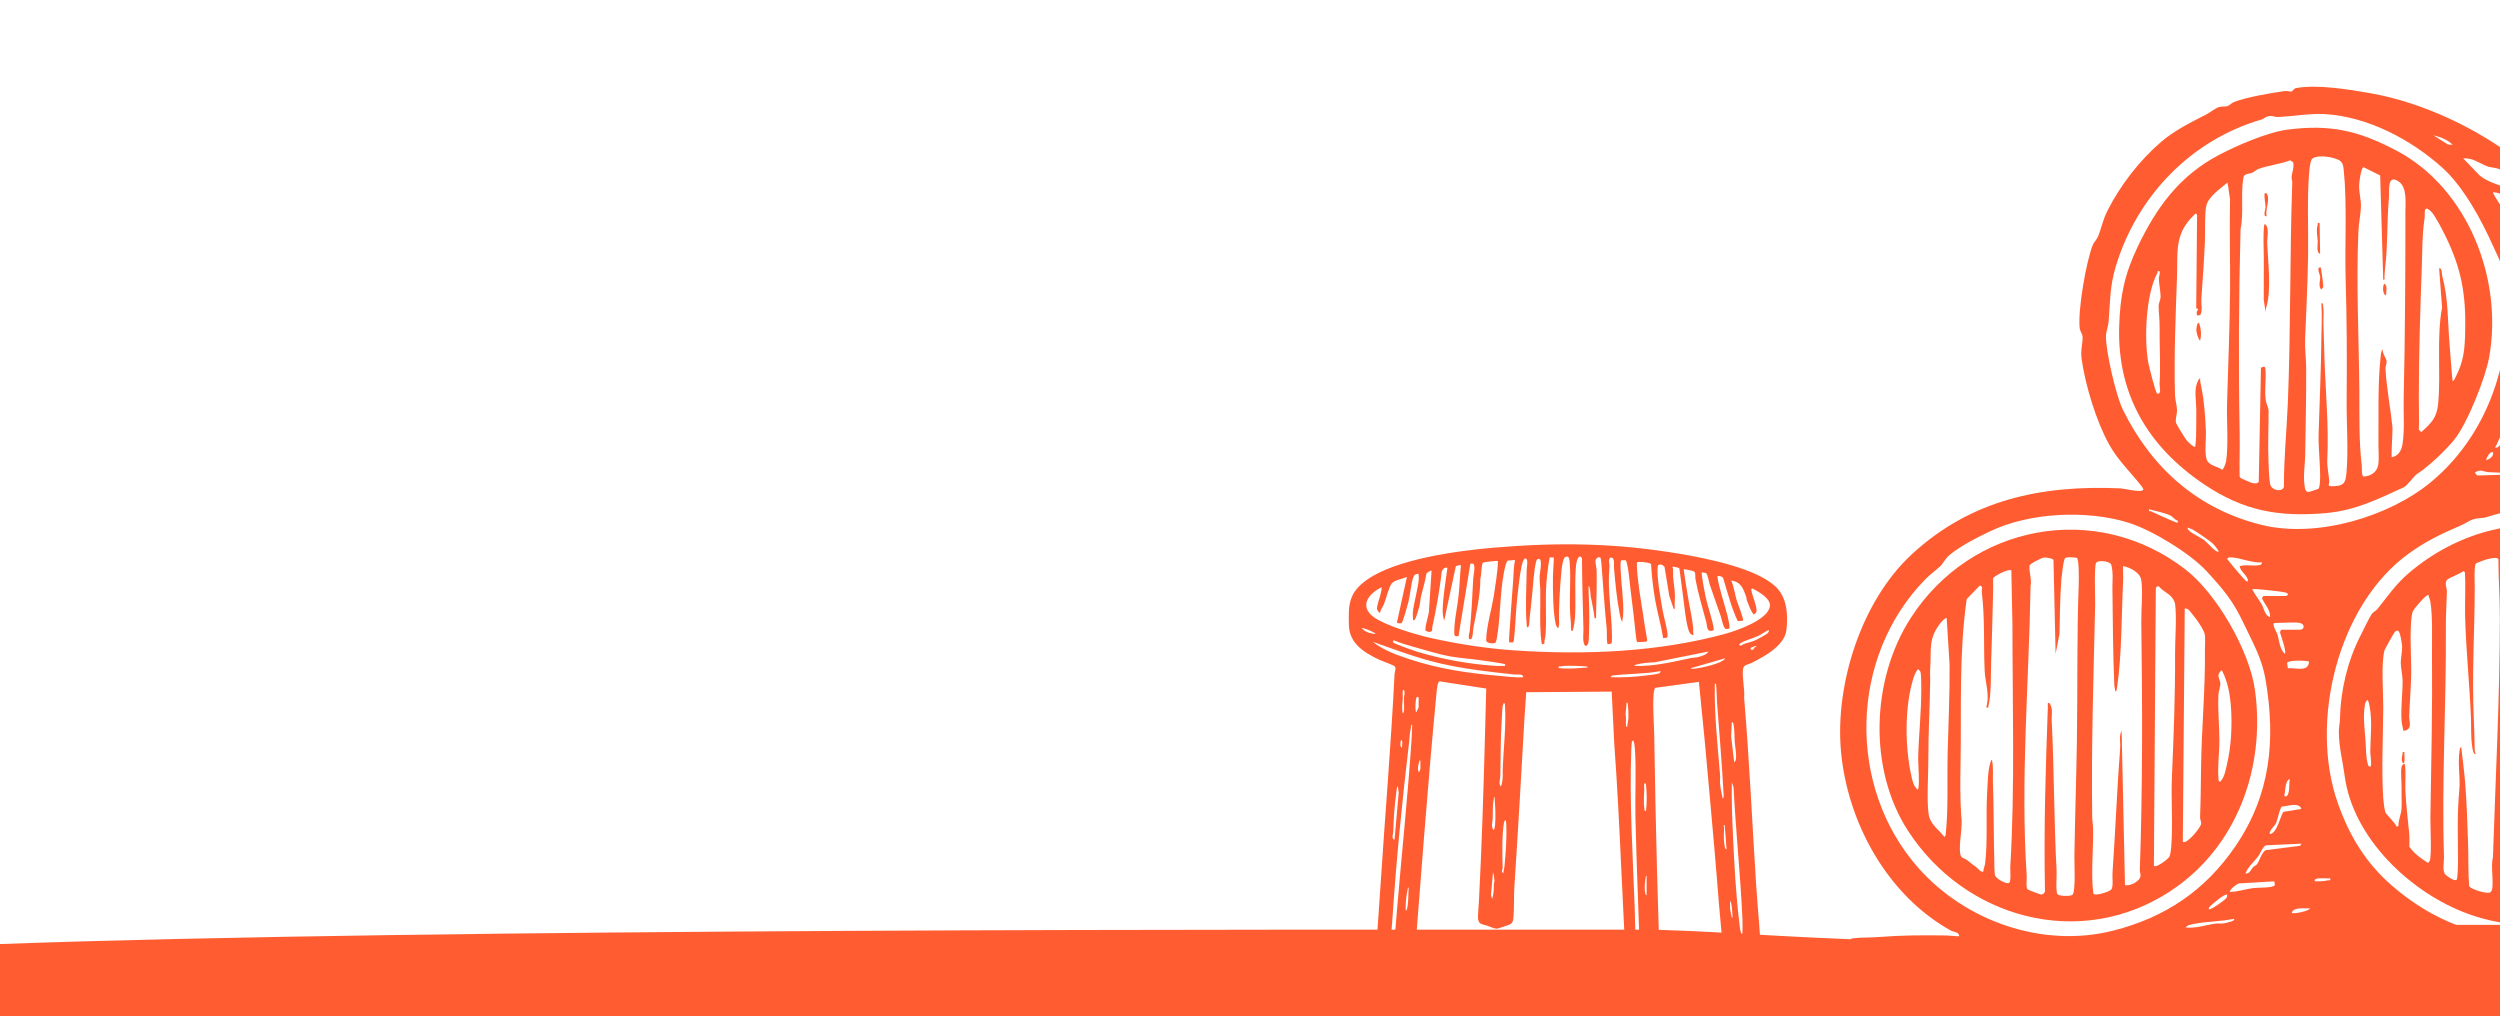 <svg width="519" height="211" viewBox="0 0 519 211" fill="none" xmlns="http://www.w3.org/2000/svg">
<g clip-path="url(#clip0_71_751)">
<path d="M523.242 33.623C526.262 36.01 529.329 38.329 532.282 40.9C547.991 54.577 551.271 78.757 540.059 96.494C539.224 97.814 537.242 99.455 536.679 100.517C536.571 100.719 536.555 100.895 536.579 101.118C538.504 101.326 540.405 101.746 542.305 102.094C555.93 104.585 569.017 109.571 579.197 119.224C584.228 123.996 589.232 132.161 591.297 138.933C596.715 156.7 589.824 177.611 575.287 188.945C573.367 190.442 571.124 191.48 569.191 192.951C570.309 192.657 571.52 192.933 572.682 192.963C577.75 193.093 582.98 192.967 588.102 193.365C589.736 193.493 591.397 193.995 593.07 193.987L593.396 194.649C593.268 195.043 590.435 195.45 589.877 195.532C588.114 195.79 586.301 195.87 584.525 195.982L582.2 196.554C582.886 196.75 583.56 196.9 584.27 197.002C587.009 197.396 590.431 197.434 593.05 198.01C593.386 198.085 593.886 198.169 594 198.555C591.623 198.977 589.122 199.001 586.691 198.967C579.977 198.873 573.239 198.373 566.492 198.375C565.896 198.375 565.164 198.111 564.523 198.185L564.009 199.063C564.585 199.697 565.506 199.397 566.162 199.489C570.848 200.149 575.589 200.161 580.333 200.679C582.068 200.87 584.855 200.964 586.495 201.564C586.799 201.676 587.106 201.814 587.2 202.158C586.985 202.43 583.898 202.724 583.298 202.758C578.252 203.042 573.046 202.99 568.093 203.2C561.384 203.484 554.574 202.866 547.885 202.748C542.241 202.648 536.721 202.912 531.113 203.086C529.509 203.136 527.838 202.818 526.178 203.364C526.019 204.023 527.062 203.705 527.594 203.847C529.399 204.333 528.42 204.011 529.881 203.947C531.059 203.895 533.038 204.309 534.3 204.343C543.662 204.595 553.087 204.849 562.493 205.371C562.793 205.387 563.667 205.457 563.905 205.535C564.119 205.605 564.501 205.663 564.189 205.959C564.105 206.039 562.219 206.073 561.914 206.071C540.935 206.001 520.111 204.765 499.074 204.351C462.877 203.641 426.632 205.017 390.437 204.567L383.924 203.957C384.939 202.842 386.837 203.39 388.056 203.284C391.993 202.942 395.446 202.56 399.44 202.548C404.034 202.536 408.851 202.994 413.443 202.564C414.437 202.472 415.976 202.202 416.736 201.56C414.159 200.649 411.676 200.842 409.025 200.765C398.514 200.465 387.612 201.544 377.026 200.353C376.566 200.301 373.745 199.981 374.019 199.357C374.345 198.613 375.537 199.249 376.228 199.173C379.035 198.865 382.122 198.443 385.023 198.341C390.413 198.155 396.729 198.817 402.021 197.944C402.417 197.878 402.731 197.598 403.131 197.552C403.433 197.236 403.103 197.2 402.829 197.16C400.71 196.846 398.716 196.918 396.631 196.752C395.809 196.686 394.848 196.422 394.026 196.356C390.707 196.088 387.352 196.36 384.124 195.352C383.978 194.879 384.484 194.815 384.841 194.775C386.439 194.589 388.194 194.667 389.794 194.541C394.838 194.147 398.972 194.131 404.026 194.201C404.374 194.205 406.626 194.439 406.731 194.351C406.7 193.451 405.592 193.515 404.996 193.185C391.887 185.934 383.546 170.853 382.19 156.007C380.923 142.138 386.371 124.82 396.831 115.127C409.125 103.733 423.839 100.641 440.269 101.386C440.951 101.416 444.802 102.406 444.946 101.612C444.982 101.416 444.498 100.823 444.34 100.621C442.111 97.814 439.65 95.5 437.866 92.29C435.165 87.433 432.94 80.048 432.152 74.596C431.872 72.655 432.424 71.217 432.332 69.814C432.3 69.318 431.812 68.832 431.73 68.014C431.357 64.308 433.078 54.371 434.442 50.9C434.695 50.259 435.311 49.715 435.581 49.037C436.307 47.214 436.519 45.728 437.504 43.757C440.117 38.517 444.268 33.177 448.736 29.38C451.473 27.055 454.716 25.444 457.959 23.798C458.711 23.416 459.902 22.467 460.604 22.241C461.306 22.015 461.824 22.189 462.405 22.041C462.787 21.943 463.275 21.381 463.753 21.189C466.25 20.194 471.494 19.296 474.277 18.904C474.821 18.828 475.367 19.048 475.665 19.006C475.963 18.964 476.122 18.39 476.658 18.29C480.991 17.473 487.602 18.566 492.013 19.334C502.953 21.239 514.519 26.731 523.24 33.623H523.242ZM507.039 34.822C500.552 28.99 491.551 24.208 482.644 23.688C479.469 23.502 476.023 24.162 472.846 24.296C472.326 24.318 471.846 24.052 471.264 24.08C470.413 24.12 470.053 24.648 469.403 24.838C454.816 29.104 443.622 40.754 439.24 55.297C437.968 59.523 438.086 62.592 437.744 66.801C437.664 67.794 437.193 68.864 437.197 69.95C437.209 73.132 439.286 82.157 440.709 85.048C446.679 97.192 456.378 105.823 469.753 109.022C480.991 111.709 495.917 107.332 504.7 100.049C517.406 89.513 522.71 71.877 519.517 55.857C519.239 54.465 518.147 52.39 517.592 51.14C515.186 45.716 511.418 38.761 507.039 34.824V34.822ZM509.169 30.09C508.255 29.026 506.51 28.385 505.17 28.093L508.177 29.984L509.169 30.09ZM519.715 35.752C518.683 34.708 517.823 34.932 516.72 34.646C515.618 34.359 514.103 33.315 512.935 33.029C512.405 32.899 511.916 32.841 511.37 32.895L514.759 36.4C516.424 37.829 518.645 38.289 520.622 39.147C521.412 39.489 522.264 40.39 523.174 40.196C522.448 38.489 521.276 37.591 519.981 36.38C519.795 36.206 519.831 35.87 519.717 35.754L519.715 35.752ZM524.713 43.159C524.461 42.973 523.781 42.855 523.369 42.6C521.602 41.508 519.669 40.046 517.572 39.898C517.334 40.11 520.401 44.653 520.776 44.805C521.122 44.945 521.548 44.595 522.026 44.729C522.286 44.801 522.518 45.201 522.828 45.342C523.421 45.606 526.874 46.958 527.172 46.698C526.95 46.168 526.588 45.353 526.26 44.911C526.116 44.717 524.805 43.229 524.711 43.161L524.713 43.159ZM534.439 51.44C534.543 51.556 535.785 52.318 535.875 52.3C536.615 52.154 535.459 50.401 535.265 50.113C535.013 49.739 532.362 46.502 531.98 46.898C532.1 47.482 532.456 48.108 532.744 48.633C533.032 49.157 534.132 51.097 534.439 51.44ZM531.175 61.701C531.303 61.567 530.971 59.483 530.791 59.187C530.703 59.04 528.516 57.284 528.162 57.014C526.502 55.743 525.409 55.763 525.003 53.158L525.297 52.714C526.12 52.562 529.439 54.789 529.871 54.701C530.015 54.671 530.173 54.395 530.175 54.211C530.177 54.027 529.175 50.855 529.065 50.709C528.77 50.313 527.562 50.023 527.036 49.737C525.947 49.145 523.879 47.518 522.96 47.21C522.546 47.072 522.196 47.066 521.77 47.098C521.894 49.527 523.409 51.242 523.913 53.66C525.967 63.512 525.543 73.013 522.474 82.517C521.938 84.177 521.382 85.856 520.876 87.525C520.79 87.805 520.86 88.119 521.07 88.111C521.39 88.099 522.76 86.034 522.976 85.62C523.202 85.184 523.839 83.287 523.963 83.201C524.555 82.793 528.596 85.058 528.971 83.809C529.243 82.901 526.616 82.187 525.981 82.005C525.347 81.823 524.353 82.163 524.201 81.25C525.099 79.488 525.345 77.513 525.765 75.608C526.528 74.824 527.528 76.044 528.232 76.351C528.937 76.657 529.779 76.629 530.467 77.117C530.805 76.635 531.111 75.67 530.565 75.216C529.979 74.73 526.518 73.87 526.398 73.682L526.772 67.908C528.012 67.864 532.136 71.159 531.688 68.198C531.533 67.177 527.442 66.251 526.686 64.891C526.013 63.68 526.45 61.137 526.17 59.707L531.169 61.705L531.175 61.701ZM540.181 61.301C539.282 58.902 538.614 55.921 535.983 54.901C535.849 55.085 536.329 58.85 536.563 59.175C536.629 59.267 538.208 59.947 538.58 60.211C539.024 60.525 539.3 61.461 540.183 61.301H540.181ZM537.278 61.107C536.983 61.317 536.975 61.433 536.991 61.775C537.041 62.748 537.25 63.892 537.28 64.903L541.481 67.501C541.871 67.251 541.697 67.179 541.685 66.907C541.645 65.871 541.475 64.398 540.833 63.552C540.191 62.706 538.086 61.995 537.278 61.109V61.107ZM538.65 71.035C537.952 70.332 538.624 68.944 537.68 68.308L537.408 68.632C537.528 74.776 536.259 80.676 534.186 86.418C533.904 87.201 531.922 90.968 532.378 91.51C532.846 91.554 533.1 91.086 533.342 90.776C533.94 90.008 535.041 87.257 535.499 86.922C536.051 86.518 537.794 87.389 538.578 87.309C539.078 85.798 536.001 86.316 535.855 85.418L537.48 80.094L540.779 80.906C540.875 79.322 538.264 79.998 537.878 78.805C537.874 77.961 537.842 73.168 538.198 72.923L541.379 73.704C541.643 71.945 539.494 71.883 538.648 71.033L538.65 71.035ZM525.175 91.512C525.257 91.08 524.977 91.05 524.687 90.902C524.289 90.698 521.374 89.865 520.826 89.757C519.045 89.407 518.759 91.748 517.973 92.913C519.005 93.169 519.649 91.156 520.071 90.992C521.802 90.896 523.471 92.044 525.175 91.512ZM535.179 93.517C534.168 93.173 532.786 93.159 532.28 92.114C531.389 92.32 529.981 95.572 529.177 96.314C529.913 96.506 529.949 95.82 530.247 95.586C530.571 95.329 531.037 95.113 531.309 94.845C531.64 94.523 531.712 93.905 532.226 93.661C533.052 93.269 534.02 93.869 534.883 93.915C535.281 93.937 535.193 93.879 535.179 93.517ZM517.572 93.915C516.886 93.555 516.02 95.353 516.174 95.514C516.888 95.309 517.688 94.741 517.572 93.915ZM520.974 98.515C521.002 97.618 519.637 98.159 518.865 98.124C518.093 98.091 517.27 98.062 516.542 98.008C515.608 97.94 514.867 97.31 513.771 98.121L514.253 98.707L520.972 98.517L520.974 98.515ZM452.147 108.124C451.451 107.948 451.211 107.35 450.55 107.018C449.37 106.427 447.447 106.101 446.149 105.719C446.035 106.299 446.319 106.037 446.587 106.169C447.257 106.498 451.747 108.544 452.047 108.522L452.149 108.124H452.147ZM555.102 117.213C545.911 107.904 531.553 104.533 518.905 106.592C518.049 106.732 516.09 107.48 515.462 107.514C512.659 107.67 512.895 108.216 510.568 109.219C506.679 110.895 503.695 112.322 500.178 114.835C485.291 125.466 479.399 149.873 485.319 166.681C487.724 173.512 491.097 179.096 496.561 183.849C504.998 191.19 515.062 195.077 526.288 194.943C539.036 194.791 546.727 191.192 555.988 182.849C560.326 178.942 564.591 171.965 566.494 166.545C572.654 149.009 567.965 130.242 555.1 117.211L555.102 117.213ZM458.091 118.582C454.664 114.861 446.729 110.025 441.855 108.508C433.222 105.823 421.342 106.383 413.189 110.277C410.428 111.595 407.251 113.18 404.834 115.127C403.779 115.975 403.485 116.863 402.875 117.469C402.019 118.322 400.834 119.106 399.732 120.228C383.938 136.314 383.342 163.312 398.223 180.148C408.081 191.298 424.123 196.894 438.694 193.201C449.452 190.474 457.789 184.88 464.037 175.73C471.388 164.967 472.462 153.663 470.325 141.058C469.577 136.644 467.66 133.399 465.842 129.536C463.579 124.724 461.584 122.379 458.087 118.582H458.091ZM551.785 106.92C551.729 106.876 550.678 106.884 550.35 106.852C550.188 106.836 549.554 106.632 549.588 107.018C549.612 107.298 552.241 108.624 552.785 108.316C552.885 107.678 551.953 107.744 551.703 107.318C551.631 107.196 551.803 106.932 551.787 106.918L551.785 106.92ZM561.706 113.004C559.099 111.087 556.468 109.581 553.385 108.522C553.719 110.151 555.676 110.907 556.917 111.992C557.589 112.58 559.099 114.45 559.642 114.769C560.38 115.201 563.423 116.159 564.389 116.425C564.89 116.563 565.266 116.703 565.79 116.521C565.968 116.297 562.08 113.28 561.706 113.006V113.004ZM460.552 114.52C460.746 114.338 459.476 112.922 459.247 112.726C458.521 112.1 456.08 110.441 455.22 109.951C454.886 109.761 454.494 109.691 454.152 109.521C454.088 109.887 454.404 110.115 454.65 110.321C455.486 111.019 456.839 111.539 457.733 112.24C458.133 112.554 460.17 114.879 460.55 114.522L460.552 114.52ZM469.555 116.723C467.568 116.985 464.843 115.667 463.043 115.713C462.725 115.721 462.545 115.743 462.355 116.025C462.781 116.637 466.144 120.703 466.456 120.719C466.734 120.735 466.674 120.419 466.594 120.19C466.254 119.204 465.088 118.616 464.955 117.523C466.322 117.147 467.664 117.57 469.055 117.317C469.403 117.255 469.617 117.111 469.557 116.721L469.555 116.723ZM580.795 127.525C580.869 127.139 580.765 126.943 580.601 126.621C579.125 123.74 576.708 122.111 574.693 119.724L571.194 117.123L575.791 122.427C577.27 124.266 578.208 127.069 580.795 127.525ZM564.727 120.785C565.202 121.363 565.106 122.105 566.046 122.567C567.612 122.623 569.571 123.936 570.942 124.09C572.312 124.244 570.818 122.377 570.476 121.941C568.677 119.65 565.942 118.228 563.151 117.461C562.831 117.373 562.527 117.279 562.189 117.325C561.986 117.505 563.847 120.036 564.081 120.339C564.253 120.561 564.599 120.631 564.727 120.787V120.785ZM469.855 123.726H474.457C474.939 123.726 475.349 123.23 474.403 122.987C473.671 122.801 467.831 122.121 467.554 122.327C468.119 123.42 468.907 124.4 469.521 125.46C470.017 126.321 470.141 127.737 471.254 128.129C471.426 126.691 470.131 125.458 469.577 124.198L469.855 123.726ZM575.593 131.927C575.915 131.607 573.559 127.269 573.098 126.921C572.696 126.619 568.895 125.314 568.245 125.172C567.961 125.11 567.679 125.108 567.392 125.126C566.94 125.548 569.255 128.459 569.439 128.98C572.584 137.817 574.611 146.09 573.793 155.633C573.563 158.326 572.812 160.965 572.522 163.576C572.408 164.606 572.856 164.592 573.293 163.738C574.091 162.18 574.545 160.469 574.795 158.736C574.967 158.578 578.867 159.627 579.177 158.208C579.357 157.146 575.941 157.694 575.193 157.336C575.809 156.057 574.985 152.182 575.491 151.334C576.114 150.287 579.439 152.102 579.395 150.225C579.373 149.265 576.326 149.485 575.609 149.319C575.635 148.439 574.925 144.807 575.283 144.333C575.703 143.777 578.206 145.117 578.813 144.193C579.061 143.815 578.771 142.27 578.39 142.034L574.637 141.286L573.991 138.931C574.837 138.519 577.436 139.808 577.91 139.143C578.318 138.569 577.18 135.958 577.278 135.138C576.688 133.247 570.958 134.972 571.902 131.326L575.593 131.929V131.927ZM477.458 129.328C476.39 129.096 473.557 129.328 472.256 129.328C471.456 129.328 472.67 131.314 472.766 131.619C473.182 132.925 473.242 134.82 474.355 135.73C474.681 135.278 473.585 132.111 473.361 131.404C473.274 131.192 473.503 130.728 473.657 130.728H477.458C478.484 130.728 478.52 129.558 477.458 129.328ZM584.397 134.728C583.808 132.859 582.96 129.91 580.597 129.928L581.9 133.725L584.399 134.726L584.397 134.728ZM583.522 136.744L583.204 137.213C583.656 138.073 583.554 139.946 583.982 140.646C584.345 141.236 586.103 141.478 586.805 141.448C587.48 140.962 586.165 137.771 585.695 137.333C585.511 137.161 583.72 136.692 583.52 136.746L583.522 136.744ZM479.361 137.331C478.66 137.067 474.911 137.035 474.807 137.621L474.959 138.729C476.478 138.567 479.265 139.641 479.359 137.331H479.361ZM587.994 145.934C588.498 143.569 586.963 143.195 585.003 142.813C584.769 142.767 584.679 142.663 584.491 142.927L584.785 145.448L587.996 145.936L587.994 145.934ZM585.639 157.498L585.465 157.014L585.889 151.728C586.261 151.196 588.16 151.99 588.594 151.036C587.674 150.083 585.977 150.894 585.295 149.335C585.079 149.281 584.891 149.473 584.829 149.667C584.495 150.739 584.895 154.185 584.795 155.633C584.559 159.026 583.392 164.042 582.208 167.251C582.008 167.796 580.499 170.417 580.797 170.741C581.297 170.777 581.604 170.234 581.836 169.88C582.592 168.732 582.858 167.159 583.49 165.933L586.393 165.327L586.063 164.53L583.996 164.538L585.293 158.73L588.066 158.34C588.394 158.17 588.2 157.44 587.876 157.35L585.641 157.496L585.639 157.498ZM475.357 161.739C474.515 161.879 474.403 163.884 474.331 164.616C474.317 164.765 474.043 165.333 474.457 165.335C475.465 165.341 475.171 162.526 475.357 161.739ZM576.394 165.943C576.184 165.657 572.57 166.059 572.082 166.331C571.472 166.669 570.594 169.598 570.229 170.481C570.037 170.947 569.181 172.253 569.197 172.645C569.229 173.42 570.261 172.151 570.359 172.011C571.002 171.087 572.206 167.726 572.574 167.423C573.399 166.747 576.086 167.473 576.394 165.943ZM477.758 167.94C477.296 166.445 474.927 167.393 473.753 167.435C473.276 167.712 472.832 170.176 472.534 170.819C472.154 171.639 471.232 172.159 471.156 173.14C472.798 173.154 473.483 168.906 474.089 168.524L477.756 167.938L477.758 167.94ZM582.796 172.143L580.041 172.585L579.797 173.542C580.877 173.152 582.768 173.762 582.796 172.143ZM572.592 174.144L568.049 175.404C566.844 177.285 565.928 179.298 564.389 180.944C564.779 181.026 564.928 180.856 565.2 180.656C566.552 179.664 568.269 175.73 569.535 175.388C570.432 175.148 572.268 175.388 572.59 174.144H572.592ZM477.758 175.144L470.403 175.49C469.725 175.806 469.263 177.175 468.843 177.731C467.935 178.934 466.678 179.918 466.154 181.342C467.02 181.445 467.264 180.544 467.744 180.032C467.973 179.79 468.369 179.638 468.493 179.482C469.115 178.698 469.547 176.825 470.417 176.485L477.51 175.592L477.76 175.142L477.758 175.144ZM578.594 179.748C577.38 180.32 575.893 180.038 574.993 181.144C576.332 180.972 577.684 180.9 578.594 179.748ZM483.76 182.347C482.942 182.389 482.092 182.271 481.275 182.367C480.917 182.409 480.413 182.471 480.561 182.945C481.493 182.975 482.366 182.979 483.274 182.751C483.608 182.667 483.858 182.951 483.76 182.347ZM472.14 182.963L464.899 183.393C464.493 183.329 462.633 184.876 462.955 185.148C464.611 185.142 466.162 184.552 467.859 184.352C468.701 184.252 471.924 184.36 472.266 183.759L472.142 182.965L472.14 182.963ZM566.388 183.347C565.18 183.781 563.051 183.671 562.046 184.306C561.778 184.476 561.506 184.546 561.588 184.946C561.76 185.096 565.488 184.073 565.99 183.837C566.286 183.697 566.486 183.869 566.388 183.347ZM462.353 185.748C461.99 185.388 459.307 187.649 458.947 188.043C458.745 188.263 458.477 188.387 458.553 188.747C458.851 189.037 461.73 186.965 462.066 186.56C462.293 186.29 462.421 186.13 462.353 185.748ZM479.559 188.551C478.504 188.657 476.057 188.219 475.759 189.547C476.003 189.754 479.313 189.231 479.559 188.551ZM463.753 190.75C461.05 191.314 458.207 191.276 455.502 191.8C454.972 191.902 454.024 192.05 453.749 192.547C455.806 192.759 457.727 192.084 459.676 191.772C460.294 191.674 460.944 191.79 461.6 191.696C461.792 191.668 464.289 191.214 463.751 190.748L463.753 190.75ZM558.787 191.352C556.753 191.296 554.766 191.958 552.785 192.354V192.951C553.964 193.135 555.03 192.647 556.132 192.398C557.063 192.188 558.191 192.481 558.787 191.354V191.352ZM497.365 200.956C494.156 200.571 490.923 200.225 487.696 200.477C479.511 200.347 470.826 199.647 462.653 200.393C462.307 200.425 460.144 200.802 460.15 201.054C462.981 201.768 465.952 201.652 468.863 201.746C477.35 202.018 486.371 202.334 494.862 201.752C495.39 201.716 496.629 201.544 497.089 201.378C497.371 201.276 497.427 201.438 497.367 200.958L497.365 200.956Z" fill="#FF5D31"/>
<path d="M469.151 206.956C469.605 207.442 467.516 207.928 467.252 207.956C466.404 208.048 465.337 207.948 464.453 207.954C454.545 208.028 444.043 208.338 434.116 207.83C433.55 207.8 431.353 207.856 431.337 207.056C433.346 206.568 435.408 206.848 437.449 206.762C446.756 206.373 456.808 205.381 466.047 206.355C467.094 206.465 468.116 206.794 469.151 206.954V206.956Z" fill="#FF5D31"/>
<path d="M528.974 207.356C529.006 207.83 529.038 207.708 528.676 207.754C526.245 208.058 523.536 207.966 521.063 207.964C509.655 207.95 497.424 208.308 486.06 207.554C485.492 207.516 483.8 207.38 483.357 207.248C483.003 207.141 482.881 207.23 482.957 206.757L492.663 206.335C502.39 206.725 512.206 206.829 521.899 207.129C524.254 207.204 526.625 207.176 528.976 207.356H528.974Z" fill="#FF5D31"/>
<path d="M423.738 207.758C423.784 208.106 423.284 207.948 423.041 207.956C421.739 208.004 420.425 207.962 419.14 208.156C418.408 207.445 421.813 207.533 422.047 207.547C422.617 207.581 423.158 207.814 423.738 207.758Z" fill="#FF5D31"/>
<path d="M538.014 190.216C529.897 192.662 520.988 192.836 512.461 189.753C500.494 185.426 488.442 174.002 486.749 161.049C486.347 157.966 485.599 155.369 485.541 152.034C485.525 151.177 485.759 150.057 485.775 149.235C485.885 143.501 487.301 137.322 489.986 132.059C490.513 131.026 491.875 128.189 492.381 127.451C492.627 127.091 493.214 126.861 493.56 126.429C495.737 123.698 497.411 121.217 500.118 118.924C520.217 101.898 548.88 107.288 561.492 130.322C573.563 152.364 562.296 182.899 538.016 190.218L538.014 190.216ZM527.192 186.526C528.548 187.078 529.637 186.382 530.983 186.26C531.335 186.022 531.153 181.302 531.163 180.438C531.387 160.851 531.433 141.252 531.247 121.591C531.235 120.31 531.721 116.221 531.069 115.325C530.497 114.538 526.384 114.956 525.261 114.93C523.128 114.882 523.118 114.1 522.77 116.825C522.244 120.943 522.536 126.16 522.376 130.436C521.902 143.057 521.488 155.663 521.378 168.232C521.328 173.98 521.348 179.7 521.356 185.458C521.302 186.432 523.368 186.74 524.041 186.518C524.301 186.452 524.327 186.274 524.369 186.048C524.645 184.549 524.337 181.544 524.359 179.836C524.437 173.658 524.625 167.409 524.561 161.233C524.547 159.811 524.267 158.34 524.409 156.892C524.425 156.731 524.513 156.279 524.767 156.337C525.841 160.131 525.611 164.134 525.759 168.048C525.825 169.8 526.081 171.527 526.209 173.241C526.404 175.836 526.422 178.491 526.596 181.032C526.724 182.877 526.882 184.698 527.19 186.526H527.192ZM510.962 155.137C511.224 157.56 511.566 160.007 511.762 162.442C512.1 166.621 512.228 170.843 512.373 175.036C512.477 178.035 512.356 181.022 512.603 184.009C513.183 184.692 516.054 185.53 516.826 185.308C517.072 185.238 517.18 185.08 517.274 184.858C517.808 183.593 517.014 179.668 517.532 178.029C518.073 161.485 518.961 144.807 518.971 128.239C518.973 124.212 518.679 120.146 518.667 116.121C518.307 115.166 514.159 116.793 513.959 117.021C513.601 117.429 513.755 121.507 513.753 122.433C513.723 131.22 513.161 140.031 513.549 148.829C513.649 151.111 513.713 153.362 513.751 155.649C513.757 155.991 513.823 156.235 513.963 156.535C513.453 156.711 513.303 155.461 513.251 155.147C512.909 153.052 513.049 150.919 512.965 148.833C512.679 141.82 511.92 134.842 511.754 127.835C511.684 124.846 511.888 121.841 511.724 118.86L511.458 118.522C510.816 119.1 508.441 119.926 508.013 120.372C507.415 120.997 508.001 122.151 507.979 122.823C507.885 125.59 507.745 127.797 507.763 130.626C507.855 146.472 506.875 161.945 507.371 177.835C507.405 178.931 506.979 180.858 507.663 181.546C508.043 181.929 509.455 182.955 509.978 182.661C510.234 182.471 510.288 179.406 510.288 178.879C510.292 173.586 510.046 169.328 510.552 164.028C510.808 161.333 510.154 158.504 510.642 155.629C510.68 155.401 510.626 155.187 510.962 155.139V155.137ZM538.928 116.969L534.973 116.321C535.035 118.362 534.681 120.378 534.687 122.423C534.719 136.878 534.589 151.326 534.757 165.839C534.807 170.208 535.087 174.634 535.101 179.009C535.105 180.028 534.717 184.844 535.065 185.356C535.167 185.504 535.307 185.544 535.479 185.558C536.193 185.612 539.404 184.129 539.788 183.457C540.141 182.839 540.004 179.794 539.986 178.835C539.968 177.877 539.234 176.188 540.377 175.644C539.842 175.142 539.78 173.794 539.768 173.049C539.674 166.527 539.374 159.943 539.586 153.442C539.634 151.942 539.392 150.387 539.78 148.933C540.143 149.007 540.153 149.327 540.185 149.625C540.303 150.705 540.239 151.856 540.395 153.016C540.611 154.643 540.723 155.945 540.777 157.636C540.963 163.384 541.323 169.134 541.923 174.896L542.217 182.005C542.505 182.885 544.674 181.38 545.086 180.948C546.101 179.886 545.568 179.836 545.57 178.829C545.574 177.021 545.632 175.418 545.578 173.64C545.326 165.309 546.045 157.114 545.961 148.851C545.879 140.894 545.889 132.769 545.572 124.828C545.522 123.596 545.885 121.527 545.338 120.46C545.018 119.834 541.563 117.929 541.179 118.318C541.243 120.394 541.051 122.513 541.053 124.586C541.059 128.253 541.263 131.732 540.975 135.422C540.881 136.64 540.499 137.887 540.479 139.125L540.02 138.383C539.85 133.025 539.434 127.781 539.368 122.411C539.346 120.616 539.856 118.642 538.932 116.965L538.928 116.969ZM504.16 123.525C503.907 123.339 502.785 124.574 502.557 124.82C502.239 125.164 501.108 126.493 500.954 126.819C500.072 128.691 500.616 137.154 500.568 139.837C500.516 142.752 500.262 145.741 500.152 148.643C500.108 149.807 500.97 151.464 498.962 151.734C498.854 151.119 498.634 150.421 498.582 149.811C498.347 147.054 498.808 143.993 498.776 141.232C498.764 140.177 498.417 138.725 498.397 137.631C498.381 136.676 498.726 135.234 498.684 134.261C498.66 133.711 498.283 131.072 497.831 130.942C497.441 130.848 497.277 131.076 497.065 131.338C496.869 131.582 495.042 134.864 494.996 135.072C494.298 138.181 494.78 143.485 494.764 146.844C494.732 153.016 494.378 159.468 494.754 165.657C494.798 166.365 495 167.994 495.202 168.596C495.39 169.154 497.287 170.815 497.555 171.647L497.929 171.417C497.875 170.198 498.504 169.022 498.564 167.833C498.626 166.593 498.532 164.992 498.564 163.65C498.594 162.404 498.347 160.337 498.56 159.244C498.622 158.922 498.836 158.64 499.152 158.54C499.526 158.82 499.302 163.22 499.346 164.05C499.5 166.999 499.866 170.102 500.154 173.045C500.238 173.914 500.182 174.916 500.188 175.796C501.192 177.221 502.603 178.209 504.058 179.144C504.206 179.021 504.328 178.873 504.408 178.697C504.854 177.699 504.522 171.479 504.548 169.836C504.728 158.516 504.986 147.21 504.882 135.798C504.852 132.633 505.05 127.825 504.532 124.858C504.452 124.394 504.234 123.986 504.154 123.527L504.16 123.525ZM548.379 123.525L548.387 130.634C546.877 145.393 548.389 160.179 547.979 175.044C547.933 176.701 547.499 179.398 549.686 177.351C550.12 176.945 552.189 174.58 552.471 174.132C553.109 173.113 552.619 172.457 552.625 171.489C552.671 162.165 552.479 152.616 552.763 143.233C552.911 138.371 553.451 133.473 553.287 128.621C552.051 126.773 550.794 123.896 548.379 123.525ZM556.176 168.94C556.558 167.923 557.385 167.271 557.735 166.195C558.035 165.279 557.875 164.206 558.041 163.668C558.841 161.053 558.485 159.56 558.573 156.827C558.799 149.777 560.046 139.025 556.33 132.877C556.15 132.579 555.948 132.349 555.68 132.131C555.408 132.323 555.338 132.589 555.236 132.883C554.974 133.643 554.828 135.558 554.774 136.44C554.342 143.535 554.92 150.935 555.188 158.028C555.304 161.095 555.086 164.174 555.382 167.237C555.404 167.471 555.69 169.354 556.176 168.938V168.94ZM492.157 159.136C492.397 158.098 492.059 156.958 492.067 156.037C492.099 152.912 492.525 149.787 491.931 146.66C491.883 146.406 491.713 145.333 491.457 145.337C491.167 145.571 491.031 145.886 490.969 146.246C490.537 148.789 490.879 151.161 491.079 153.672C491.201 155.197 491.125 157.128 491.567 158.628C491.667 158.968 491.719 159.206 492.155 159.138L492.157 159.136Z" fill="#FF5D31"/>
<path d="M453.676 118.197C460.193 123.221 467.001 135.093 468.132 143.254C470.368 159.42 464.358 175.98 450.531 185.029C431.768 197.308 407.882 190.641 396.102 172.473C387.825 159.708 388.461 141.066 396.64 128.337C409.172 108.832 435.108 103.878 453.676 118.197ZM426.743 135.728L426.303 116.259C426.164 115.898 424.69 115.688 424.29 115.754C423.856 115.824 421.413 116.991 421.333 117.425C421.157 118.377 421.847 120.478 421.547 121.633C421.223 141.65 419.418 161.833 420.747 181.838C420.791 182.486 420.54 184.317 420.939 184.647C421.051 184.741 423.526 185.688 423.672 185.702C423.928 185.726 424.144 185.584 424.344 185.452L424.54 185.049C424.266 172.197 424.676 159.402 425.14 146.632C425.152 146.323 424.956 145.839 425.438 145.935C426.287 147.07 425.87 148.39 425.934 149.645C426.461 160.01 426.393 170.462 426.951 180.838C427.007 181.864 426.719 184.967 427.127 185.616C427.419 186.078 429.898 186.102 430.25 185.754C430.938 185.071 430.626 179.135 430.644 177.837C430.76 169.772 431.046 161.645 431.166 153.614C431.326 142.868 431.138 131.942 431.544 121.224C431.574 120.414 431.636 116.155 431.16 115.81C430.574 115.734 428.807 115.464 428.583 116.063C428.359 116.661 428.011 119.428 427.947 120.228C427.649 123.953 427.647 127.873 427.549 131.62L426.747 135.728H426.743ZM439.147 143.53C439.105 143.09 438.951 142.678 438.931 142.23C438.633 135.576 438.635 128.915 438.537 122.217C438.519 121.01 438.663 119.738 438.521 118.449C438.489 118.153 438.361 117.321 438.243 117.127C437.855 116.495 435.606 116.209 435.16 116.837C434.714 117.465 434.986 124.233 434.954 125.634C434.622 140.321 434.131 154.967 434.343 169.658C434.353 170.414 434.515 171.248 434.531 172.039C434.609 175.984 434.071 181.288 434.537 185.057C434.559 185.227 434.539 185.403 434.636 185.558C434.97 186.052 437.987 185.125 438.333 184.631C438.757 184.023 438.489 182.108 438.551 181.248C439.163 172.565 439.483 163.936 440.147 155.235C440.234 154.114 439.857 152.688 440.45 151.735L441.148 183.747C442.202 184.013 444.263 182.965 444.367 181.85C444.411 181.386 444.213 180.964 444.225 180.61C444.823 163.616 444.761 146.031 444.533 129.227C444.497 126.592 444.885 122.915 444.533 120.44C444.303 118.825 442.166 117.791 440.752 117.521C440.704 118.551 440.812 119.602 440.76 120.63C440.402 127.701 440.522 135.886 439.495 142.774C439.465 142.976 439.437 143.572 439.153 143.528L439.147 143.53ZM413.534 157.738C413.872 159.35 413.676 160.999 413.736 162.635C413.932 167.951 413.878 173.441 414.016 178.809C414.034 179.537 414.03 181.044 414.142 181.64C414.278 182.362 416.383 183.535 417.011 183.325C417.591 183.131 417.291 180.712 417.331 180.038C418.32 163.3 417.783 146.313 417.779 129.627L417.553 118.409C416.933 118.003 413.882 119.636 413.764 120.066C413.81 121.312 413.78 122.579 413.746 123.833C413.624 128.319 413.53 132.963 413.364 137.456C413.248 140.615 413.456 143.817 412.736 146.934L412.341 146.838C413.13 144.305 412.125 141.724 412.013 139.197C411.773 133.739 412.085 128.411 411.423 122.981C411.379 122.619 411.509 122.221 411.491 121.853L411.039 121.526L408.286 124.377C406.685 135.588 407.204 147.06 407.012 158.274C406.95 161.895 406.9 165.588 407.146 169.234C407.546 171.597 406.601 175.046 406.94 177.227C407.102 178.269 407.872 178.149 408.41 178.573C409.09 179.111 409.534 179.525 410.321 180.064C410.805 180.396 411.039 181.068 411.737 180.948C411.741 180.354 412.049 179.805 412.117 179.225C412.674 174.596 412.237 169.228 412.54 164.444C412.648 162.747 412.648 160.527 413.038 158.938C413.11 158.648 413.252 157.84 413.538 157.74L413.534 157.738ZM450.677 123.795C449.963 123.073 448.865 122.593 448.214 121.753C447.836 121.619 447.594 121.833 447.548 122.225L447.148 179.745C447.646 180.228 450.073 178.365 450.361 177.857C450.559 177.507 450.709 176.308 450.747 175.842C451.127 171.082 450.687 166.143 450.887 161.379C451.252 152.796 451.586 144.429 451.542 135.838C451.526 132.706 451.914 128.377 451.554 125.422C451.484 124.842 451.085 124.209 450.677 123.797V123.795ZM455.235 127.643C454.775 127.126 454.369 126.242 453.552 126.326L453.152 174.744C453.866 175.448 456.876 171.819 456.952 171.024C456.998 170.552 456.715 170.104 456.733 169.64C456.878 166.099 456.892 162.611 456.944 159.028C457.06 151.027 457.84 142.97 457.742 135.035C457.732 134.195 457.858 132.392 457.712 131.674C457.518 130.714 455.923 128.413 455.233 127.641L455.235 127.643ZM404.131 128.327C403.896 128.111 403.004 129.137 402.844 129.339C400.261 132.63 400.979 134.801 400.719 138.619C400.639 139.783 400.719 140.139 400.709 141.21C400.653 146.674 400.305 152.178 400.321 157.625C400.329 160.939 399.983 165.716 400.353 168.818C400.627 171.112 402.358 172.041 403.632 173.737C403.922 173.547 403.91 173.355 403.942 173.051C404.503 167.831 404.193 161.933 404.323 156.627C404.475 150.441 404.779 144.213 404.735 138.012L404.131 128.325V128.327ZM398.128 163.938C398.611 163.574 398.186 158.458 398.21 157.415C398.32 152.64 398.877 147.776 398.855 142.998C398.851 142.212 398.849 140.275 398.725 139.637C398.659 139.299 398.478 139.141 398.23 138.935C397.912 138.935 397.346 140.401 397.24 140.741C395.385 146.614 395.447 154.983 396.784 160.985C397.018 162.037 397.21 163.248 398.128 163.94V163.938ZM461.253 139.135C459.923 140.083 460.883 140.969 460.945 141.84C460.989 142.436 460.579 143.504 460.545 144.225C460.387 147.444 460.751 150.651 460.751 153.85C460.751 156.301 460.353 158.936 460.543 161.447C460.571 161.805 460.487 162.095 460.851 162.335C461.767 161.477 461.975 160.114 462.259 158.946C463.188 155.129 463.43 150.741 463.15 146.836C462.96 144.177 462.502 141.518 461.251 139.135H461.253Z" fill="#FF5D31"/>
<path d="M501.813 98.371C501.102 98.815 499.814 100.81 498.944 101.204C493.604 103.623 488.962 105.986 482.852 106.518C473.056 107.372 465.788 106.07 457.595 100.568C446.053 92.815 439.532 82.015 439.94 67.808C440.125 61.435 441.055 56.934 443.776 51.236C447.653 43.121 452.387 36.545 460.564 32.211C464.285 30.24 470.75 27.443 474.873 26.913C483.756 25.769 489.564 27.087 497.493 31.259C512.307 39.056 519.681 57.91 516.746 74.188C515.976 78.464 512.247 87.827 509.564 91.214C507.841 93.387 504.034 96.986 501.815 98.371H501.813ZM482.15 62.904C482.55 64.355 482.282 65.915 482.344 67.412C482.434 69.612 482.478 71.769 482.546 74.016C482.764 81.181 483.498 88.487 483.136 95.616C483.076 96.794 483.464 98.595 483.554 99.817C483.616 100.672 482.85 101 484.659 100.926C486.879 100.836 486.981 99.835 487.151 97.813C487.532 93.265 487.121 87.701 487.163 83.003C487.239 74.726 487.209 66.527 486.961 58.194C486.743 50.844 487.294 42.291 486.549 35.198C486.375 33.541 485.971 33.265 484.35 32.795C483.268 32.481 480.999 32.219 480.067 32.911C479.593 33.263 479.441 35.16 479.383 35.824C478.931 41.074 479.241 47.837 479.159 53.193C479.069 58.969 478.768 64.645 478.542 70.399C478.464 72.391 478.754 74.432 478.762 76.415C478.784 82.453 478.656 88.387 478.56 94.423C478.532 96.234 478.206 98.127 478.344 100.025C478.544 102.78 478.953 102.294 481.307 101.472C481.523 101.25 481.619 100.3 481.635 99.945C481.78 96.798 481.253 93.295 481.345 90.006C481.529 83.439 481.858 76.895 481.912 70.405C481.93 68.24 482.076 65.631 481.946 63.61C481.932 63.394 481.82 62.85 482.152 62.906L482.15 62.904ZM469.377 76.341C469.721 76.197 470.105 75.929 470.283 76.405C470.525 78.522 470.081 80.931 470.349 83.007C470.445 83.752 470.952 84.68 470.956 85.204C470.976 88.697 470.786 92.251 470.94 95.822C470.994 97.04 471.042 99.407 471.272 100.476C471.584 101.926 473.917 102.218 474.143 101.01C474.111 95.196 474.721 89.414 474.957 83.618C475.575 68.412 475.343 53.056 475.875 37.827C475.885 37.545 475.723 37.193 475.741 36.803C475.787 35.788 476.32 34.772 476.057 33.694L475.439 33.285C473.308 34.114 470.974 34.282 468.841 35.086C468.367 35.264 468.035 35.636 467.594 35.84C467.01 36.112 465.892 36.026 465.748 36.793C465.12 40.132 465.856 44.189 465.138 47.587C464.777 61.656 464.693 75.703 464.953 89.802C465.009 92.803 464.893 95.812 464.945 98.813C464.955 99.055 465.072 99.171 465.26 99.299C465.36 99.367 467.38 100.232 467.498 100.26C467.901 100.358 468.759 100.474 468.917 99.985L469.375 76.337L469.377 76.341ZM494.758 58.102L494.124 36.426L490.675 34.708C490.141 34.828 489.778 37.809 489.756 38.397C489.702 39.862 490.157 41.412 490.135 42.777C490.109 44.335 489.68 46.266 489.608 47.923C489.126 59.009 489.714 70.103 489.798 81.211C489.838 86.338 489.692 91.642 490.309 96.68C490.357 97.078 490.207 98.821 490.683 98.931C492.199 98.855 493.52 97.987 493.736 96.4C493.912 95.104 493.746 93.217 493.762 91.825C493.836 85.86 493.586 79.976 494.216 74.07C494.268 73.582 494.304 72.876 494.654 72.51C494.538 73.338 495.41 74.414 495.46 75C495.5 75.455 495.204 76.081 495.23 76.577C495.44 80.578 496.269 84.66 496.669 88.649C496.765 89.604 496.333 94.663 496.555 94.916C497.929 94.651 498.554 93.499 498.756 92.217C499.232 89.196 498.936 85.82 499.002 82.807C499.292 69.857 499.37 56.864 499.362 44.007C499.362 42.135 499.746 38.953 498.023 37.727C495.486 35.922 496.071 39.726 495.951 40.996C495.494 45.86 495.737 50.836 495.17 55.421C495.084 56.12 495.066 56.842 495.014 57.542C494.998 57.764 495.232 57.99 494.752 58.104L494.758 58.102ZM456.741 78.51C456.722 79.078 456.845 79.636 456.963 80.188C457.597 83.167 457.805 86.361 457.943 89.426C458.017 91.048 457.637 93.843 458.075 95.282C458.513 96.72 460.226 96.738 461.27 97.495C461.616 97.553 462.092 96.064 462.132 95.804C462.651 92.447 462.24 87.343 462.335 83.802C462.547 75.917 462.905 68.096 462.963 60.201C463.007 54.017 462.829 47.671 462.959 41.392L462.441 37.893C461.034 39.087 458.459 40.816 458.037 42.689C457.635 44.469 457.831 48.171 457.739 50.196C457.561 54.161 457.271 58.106 457.005 62.062C456.933 63.148 457.281 64.239 456.841 65.301C455.912 65.967 455.812 64.859 456.348 64.203L455.934 63.968L456.112 44.621C455.836 44.099 455.74 44.399 455.436 44.691C451.359 48.613 452.125 52.362 451.949 57.404C451.669 65.465 451.297 73.942 451.529 82.015C451.557 82.981 451.953 84.272 451.955 85.208C451.957 86.056 451.565 86.909 451.743 87.805C451.783 88.011 453.677 91.076 453.943 91.404C454.134 91.638 455.474 93.017 455.738 92.709C455.934 91.272 455.924 89.86 455.938 88.411C455.95 87.319 455.954 86.132 455.95 85.016C455.944 83.181 455.514 81.421 456.042 79.708C456.128 79.428 456.454 78.64 456.736 78.506L456.741 78.51ZM509.163 79.11C509.49 79.03 509.6 78.648 509.736 78.384C511.48 74.988 511.682 72.602 511.772 68.816C511.95 61.239 511.024 55.847 507.703 49.057C507.129 47.883 505.504 44.672 504.67 43.887C503.003 42.319 503.487 44.377 503.337 45.378C502.813 48.895 502.895 51.884 502.767 55.409C502.445 64.337 502.151 73.486 502.149 82.403C502.149 84.676 502.229 86.937 502.159 89.212L502.655 89.712C504.726 87.833 505.89 86.743 506.162 83.802C506.759 77.347 505.794 70.205 506.973 63.818L506.36 55.702C507.053 55.605 506.891 56.896 507.013 57.346C508.345 62.222 508.107 66.742 508.557 71.809C508.773 74.24 508.891 76.687 509.161 79.11H509.163ZM448.339 56.302C447.793 56.194 447.997 56.44 447.855 56.706C445.472 61.173 445.114 70.195 445.965 75.183C446.091 75.919 447.511 81.645 447.843 81.711C448.814 81.905 448.291 80.34 448.333 79.598C448.564 75.643 448.285 71.767 448.331 67.814C448.349 66.221 448.149 64.997 448.135 63.592C448.129 62.876 448.536 62.246 448.54 61.602C448.546 60.549 448.189 58.963 448.179 57.8C448.175 57.354 448.47 56.81 448.339 56.302Z" fill="#FF5D31"/>
<path d="M499.164 156.137C499.112 156.745 499.24 157.447 499.164 158.04C499.128 158.318 499.058 158.616 498.766 158.336C498.504 157.717 498.598 157.247 498.76 156.621C498.846 156.289 498.558 156.037 499.162 156.137H499.164Z" fill="#FF5D31"/>
<path d="M470.355 64.903L469.953 62.212C469.937 59.469 469.957 56.69 469.965 54.007C469.969 53.048 469.747 46.802 470.159 46.496C471.229 47.178 470.619 49.313 470.669 50.528C470.827 54.345 471.605 60.321 470.453 63.898C470.347 64.231 470.337 64.559 470.355 64.901V64.903Z" fill="#FF5D31"/>
<path d="M470.553 44.895C469.675 45.011 470.345 43.389 470.335 42.975C470.313 42.084 469.987 41.058 470.155 40.096C470.457 40.04 470.607 40.16 470.713 40.436C471.214 41.736 470.249 43.483 470.553 44.895Z" fill="#FF5D31"/>
<path d="M481.555 46.297L481.655 52.699C480.795 52.405 481.207 50.783 481.155 49.998C481.083 48.906 480.821 47.888 481.129 46.757C481.223 46.413 480.987 46.201 481.555 46.295V46.297Z" fill="#FF5D31"/>
<path d="M481.754 55.501C481.898 55.639 482.316 59.06 482.308 59.45C482.3 59.786 482.062 59.898 481.856 60.102C481.241 59.308 481.71 58.242 481.664 57.395C481.643 57.049 480.777 55.433 481.754 55.503V55.501Z" fill="#FF5D31"/>
<path d="M456.549 67.105C456.949 68.245 457.053 69.514 456.751 70.706C456.351 70.5 455.979 68.972 455.958 68.583C455.948 68.379 456.091 66.669 456.549 67.107V67.105Z" fill="#FF5D31"/>
<path d="M495.362 61.303C494.494 61.185 494.638 58.9 495.064 58.906C495.72 59.568 495.31 60.501 495.362 61.303Z" fill="#FF5D31"/>
<g clip-path="url(#clip1_71_751)">
<path d="M368.602 121.765C371.047 124.077 371.197 127.665 370.873 130.727C370.535 133.922 366.587 136.129 363.71 137.588C362.836 138.032 361.939 137.908 361.832 139.043C361.665 140.823 362.237 143.078 362.086 144.918C363.177 157.82 363.741 170.743 364.575 183.643C364.948 189.412 365.578 195.158 365.739 200.96C365.753 201.466 366.11 201.971 365.625 202.454C365.329 202.747 362.498 203.776 362.039 203.749C361.699 203.73 359.009 202.75 358.682 202.545C357.895 202.052 358.159 200.498 358.056 199.677C357.064 191.718 356.585 183.65 355.864 175.658C355.209 168.4 354.592 161.133 353.91 153.886C353.524 149.778 353.075 145.667 352.691 141.557L343.67 142.789C343.392 142.927 343.315 143.845 343.29 144.171C343.08 146.821 343.385 150.192 343.425 152.92C343.698 171.279 344.174 189.593 344.88 207.898C344.912 208.709 345.483 210.511 344.684 211.026C344.185 211.347 341.861 212.031 341.293 211.998C341.112 211.987 338.465 210.751 338.348 210.624C337.781 210.001 338.109 208.447 338.057 207.687C336.809 189.972 336.432 172.154 335.122 154.423L334.584 143.58L316.843 143.703C316.762 145.496 316.579 147.294 316.478 149.086C315.818 160.732 315.156 172.418 314.386 184.087C314.241 186.279 314.397 188.643 314.146 190.815C314.093 191.27 313.98 191.613 313.532 191.879C313.355 191.984 310.944 192.794 310.798 192.795C310.136 192.8 309.544 192.44 308.968 192.255C307.494 191.779 306.806 191.931 306.826 190.282C306.838 189.275 306.967 188.198 307.021 187.188C307.631 175.52 307.988 163.705 308.298 152.078L308.54 142.946L298.954 141.459L298.712 141.546C298.498 141.698 298.318 142.824 298.29 143.112C296.35 163.274 294.869 183.579 293.297 203.736C293.225 204.657 293.231 205.95 293.019 206.802C292.926 207.172 292.772 207.355 292.4 207.542C291.538 207.974 289.366 208.593 288.407 208.433C288.063 208.375 285.751 207.575 285.544 207.416C284.912 206.931 285.33 205.726 285.346 205.106C285.524 198.114 286.123 191.102 286.577 184.088C287.528 169.376 288.778 154.664 289.512 139.905C289.536 139.414 289.892 138.847 289.564 138.361C289.383 138.092 286.841 137.205 286.3 136.949C282.89 135.334 280.138 133.433 280.034 129.808C279.912 125.572 279.913 123.041 283.908 120.272C289.986 116.061 302.42 114.352 310.063 113.701C323.69 112.54 335.489 112.72 348.94 115.008C354.617 115.973 364.648 118.03 368.602 121.765ZM326.224 130.99C326.07 130.377 326.168 129.737 326.1 129.123C325.635 124.991 326.2 120.854 325.863 116.735C325.819 116.201 325.761 115.148 324.889 115.677C324.472 115.93 324.208 117.936 324.159 118.464C323.847 121.858 323.574 125.954 323.67 129.33C323.68 129.691 323.615 130 323.54 130.347C323.277 130.557 322.988 129.648 322.959 129.522C322.389 127.042 322.375 122.661 322.389 120.048C322.397 118.6 322.558 117.156 322.565 115.725H321.712C321.338 117.788 321.084 119.876 320.977 121.965C320.812 125.185 321.083 128.615 320.856 131.789C320.815 132.365 320.574 132.992 320.618 133.585L320.199 133.769C320.092 133.759 320.027 133.468 320.016 133.383C319.558 129.894 319.84 125.941 319.758 122.399C319.736 121.447 319.584 120.487 319.633 119.512C319.657 119.017 320.239 116.172 319.563 116.041C319.119 115.955 319.003 116.227 318.918 116.54C318.41 118.391 318.281 121.648 318.052 123.68C317.885 125.161 317.787 126.572 317.565 128.058C317.511 128.412 317.555 130.236 317.137 130.242C316.915 130.114 316.964 129.961 316.948 129.77C316.625 125.87 316.889 122.14 316.948 118.232C316.954 117.802 317.238 116.376 316.893 116.043C316.307 115.477 315.922 117.345 315.869 117.609C315.493 119.474 315.219 121.906 315.011 123.796C314.672 126.872 314.619 129.993 314.267 133.07L314.032 133.391L313.294 133.339C313.309 133.039 313.266 132.729 313.288 132.428C313.574 128.411 313.814 124.383 314.142 120.377C314.256 119 314.219 117.622 314.514 116.262L312.952 116.39C312.816 116.654 312.676 116.917 312.598 117.201C311.44 121.383 311.55 126.765 310.959 131.137C310.9 131.569 310.691 133.121 310.479 133.385C310.219 133.708 308.749 133.545 308.591 133.131C308.542 133.004 308.527 132.892 308.531 132.757C308.62 129.972 309.617 126.644 310.088 123.863C310.43 121.405 310.906 118.96 310.976 116.473C310.865 116.378 308.174 116.667 307.893 116.794C307.537 116.955 307.537 119.653 307.316 120.158C307.345 123.634 306.478 127.009 305.866 130.416C305.733 131.154 305.859 131.993 305.418 132.704L305.012 132.685C304.761 132.109 305.052 131.519 305.118 130.935C305.534 127.225 305.613 123.744 305.846 120.045C305.879 119.526 306.414 117.209 305.773 117.022C305.618 116.977 305.411 117.004 305.246 117.011L302.791 132.046C302.581 132.158 302.011 132.078 301.947 131.873C301.872 131.638 301.919 130.31 301.944 129.971C302.103 127.873 302.577 125.766 302.802 123.677C303.027 121.569 303.076 119.436 303.291 117.327C303.243 117.286 302.254 117.4 302.215 117.613L299.814 128.855C299.319 127.371 299.518 125.84 299.645 124.33C299.749 123.099 299.945 121.787 300.111 120.575C300.235 119.669 300.341 118.764 300.485 117.861C299.828 117.754 299.55 118.141 299.323 118.605C298.863 122.514 298.19 126.365 297.344 130.216C297.266 130.569 297.467 130.946 297.041 131.125C296.614 131.304 296.257 131.102 295.91 130.884C295.884 129.585 296.489 128.252 296.645 126.936L297.192 118.5C297.042 118.369 296.176 118.896 296.127 119.116C295.873 120.667 295.39 122.175 295.027 123.704C294.864 124.388 294.846 125.144 294.673 125.849C294.5 126.555 294.083 127.924 293.773 128.557C293.708 128.69 293.447 128.717 293.349 128.852L293.291 127.307C293.498 124.955 294.386 122.404 294.55 120.084C294.572 119.77 294.473 119.457 294.508 119.14C293.858 119.095 293.536 119.402 293.371 119.916C292.904 121.374 292.77 123.434 292.375 125.012C292.235 125.574 291.221 129.226 290.946 129.364C290.777 129.448 290.066 129.43 290.007 129.219L292.069 119.781C291.243 120.142 289.496 120.449 288.967 121.068C288.332 121.807 287.755 124.345 287.315 125.387C287.043 126.03 286.594 126.616 286.458 127.253C286.262 127.157 285.871 126.607 285.862 126.459C285.815 125.655 286.487 124.008 286.665 123.109C286.743 122.715 286.843 122.318 286.825 121.916C284.054 123.237 282.187 125.851 285.117 128.054C287.496 129.843 293.942 131.762 297.048 132.451C302.83 133.734 308.737 134.656 314.701 135.042C329.16 135.981 344.163 135.394 358.091 131.598C360.8 130.859 366.992 128.65 367.429 125.89C367.682 124.303 365.164 122.856 363.805 122.17L363.558 122.298C363.577 123.364 365.008 126.275 364.587 127.143C364.548 127.223 364.085 127.598 364.043 127.572C363.368 126.657 363.024 125.612 362.633 124.588C362.548 124.364 362.586 124.098 362.494 123.855C361.924 122.34 361.484 120.761 359.406 120.528C359.986 121.876 360.148 123.332 360.56 124.694C360.725 125.243 362.092 128.645 361.845 128.854L360.758 128.951C359.413 126.097 358.663 123.078 357.759 120.1C357.595 119.667 357.077 119.558 356.6 119.567C356.233 119.89 358.404 126.843 358.64 127.869C358.742 128.315 359.204 130.191 358.986 130.461C358.882 130.588 358.433 130.599 358.271 130.563C357.784 130.456 357.344 128.269 357.203 127.845C356.471 125.658 355.644 123.487 354.926 121.298C354.775 120.837 354.502 119.165 354.158 118.982C353.971 118.882 353.543 118.896 353.308 118.819C353.117 119.013 353.941 123.25 354.073 123.86C354.524 125.956 355.396 128.233 355.736 130.302C355.757 130.425 355.79 130.809 355.733 130.868C354.213 131.365 354.458 130.034 354.228 129.169C353.444 126.228 352.537 123.23 351.979 120.25C351.91 119.881 352 119.121 351.843 118.798C351.674 118.45 349.983 118.206 349.528 118.179C349.756 120.018 350.091 121.843 350.379 123.677C350.703 125.745 351.263 128.069 351.477 130.081C351.539 130.661 351.428 131.261 351.6 131.84C351.082 131.87 350.721 131.363 350.591 130.964C349.928 128.917 349.7 125.938 349.404 123.784C349.142 121.869 348.904 119.952 348.649 118.04C348.57 117.803 347.283 117.591 347.21 117.646C347.436 118.285 347.287 118.959 347.333 119.619C347.419 120.855 347.654 122.113 347.703 123.351C347.741 124.307 347.625 125.308 347.681 126.248C347.693 126.449 347.582 126.509 347.455 126.398L346.552 123.743L345.568 117.748C345.369 117.234 344.252 116.88 344.154 117.587C343.866 119.67 344.778 124.399 345.152 126.65C345.43 128.321 346.105 130.215 346.19 131.881C346.198 132.024 346.185 132.304 346.033 132.384L345.267 132.472C344.84 129.727 344.03 127.045 343.565 124.301C343.168 121.953 342.908 119.582 342.764 117.208C342.744 117.142 342.716 117.082 342.663 117.032C342.394 116.782 340.047 116.468 339.826 116.79C339.794 117.853 339.9 118.972 340.012 120.046C340.345 123.237 340.982 126.447 341.409 129.632C341.557 130.741 341.826 131.848 341.97 132.959L341.759 133.21L339.967 133.32C339.752 133.257 339.673 132.552 339.647 132.318C339.304 129.148 338.971 125.98 338.549 122.819C338.302 120.962 338.175 118.431 337.665 116.655C337.627 116.525 337.544 116.312 337.376 116.279C337.004 116.425 336.56 116.087 336.473 116.523C336.374 117.022 336.442 118.207 336.468 118.769C336.606 121.703 337.11 124.681 336.971 127.622C336.948 128.118 336.779 128.663 336.779 129.171C336.512 128.677 336.37 128.028 336.263 127.488C335.616 124.216 335.345 121.076 335.057 117.785C335.007 117.215 335.338 115.553 334.271 115.776C333.795 116.327 334.187 117.018 334.132 117.592C333.66 122.571 334.612 127.255 334.653 132.214C334.656 132.455 334.639 133.471 334.535 133.592L333.845 133.732C333.714 133.712 333.685 133.594 333.666 133.494C333.515 132.631 333.641 131.346 333.544 130.399C333.082 125.905 332.815 121.449 332.447 116.95C332.427 116.716 332.359 116.089 332.301 115.904C332.128 115.35 331.234 115.886 331.222 116.411C331.209 117.01 331.455 117.9 331.473 118.543C331.509 119.791 331.45 121.043 331.467 122.291L331.334 128.249L331.168 128.422L331.002 128.249C330.895 126.807 330.512 125.403 330.268 123.981C330.162 123.361 330.199 122.726 330.009 122.073C329.967 121.924 330.011 121.74 329.767 121.699C329.862 124.727 330.008 127.795 329.892 130.83C329.866 131.523 329.864 132.764 329.758 133.381C329.689 133.783 329.217 134.475 328.913 133.813C328.51 132.934 328.746 131.537 328.721 130.612C328.59 125.706 328.447 120.797 328.42 115.885L328.12 115.531C327.219 115.474 327.142 117.93 327.108 118.469C326.906 121.725 327.192 125.088 326.958 128.369C326.909 129.061 326.751 130.017 326.555 130.69C326.498 130.888 326.524 131.044 326.227 130.985L326.224 130.99ZM285.482 131.629C285.544 131.376 285.324 131.398 285.178 131.309C284.511 130.901 283.47 130.498 282.677 130.349C283.367 131.24 284.333 131.442 285.482 131.629ZM361.111 133.977C361.599 134.128 361.788 133.764 362.057 133.677C362.869 133.416 363.81 133.201 364.612 132.825C365.007 132.641 366.715 131.694 366.955 131.46C367.173 131.249 367.239 131.069 367.207 130.775C366.446 131.135 365.772 131.64 365.015 132.005C363.969 132.51 362.351 132.929 361.432 133.458C361.196 133.594 361.062 133.701 361.11 133.976L361.111 133.977ZM312.426 138.237L312.506 137.923C312.325 137.723 307.458 137.08 306.749 136.981C304.912 136.724 302.894 136.597 301.088 136.277C298.857 135.884 295.867 134.963 293.643 134.336C292.188 133.925 290.695 133.498 289.322 132.911L289.134 133.271C289.154 133.591 293.781 135.171 294.445 135.366C299.633 136.902 305.194 137.915 310.672 138.245C311.251 138.28 311.848 138.233 312.426 138.236V138.237ZM316.221 140.595C316.216 139.787 314.977 140.094 314.365 140.029C309.385 139.496 304.1 138.896 299.24 137.79C294.33 136.673 289.675 134.895 284.995 133.231C287.117 134.985 290.158 136.048 292.891 136.941C298.676 138.832 304.788 139.764 310.915 140.276C312.681 140.423 314.429 140.706 316.221 140.595ZM364.301 134.319C364.318 134.301 364.885 134.429 364.465 134.088C364.185 134.261 363.315 134.345 363.429 134.778C364.013 135.197 364.166 134.463 364.301 134.319ZM354.645 135.26L343.482 137.5C342.333 137.532 340.834 137.656 339.736 137.957C339.554 138.008 339.329 138.062 339.276 138.248C343.348 138.377 347.21 137.423 351.106 136.592C351.46 136.516 351.911 136.552 352.393 136.437C353.142 136.259 354.353 135.924 354.646 135.261L354.645 135.26ZM358.182 136.648L351.254 138.647L350.986 138.887C352.469 138.789 354.042 138.467 355.442 138.037C356.333 137.764 357.719 137.361 358.182 136.647V136.648ZM329.639 138.567C329.592 138.373 329.398 138.368 329.217 138.35C328.103 138.24 325.949 138.192 324.816 138.242C324.381 138.262 323.978 138.387 323.54 138.354L323.613 138.683C325.599 138.937 327.647 138.704 329.64 138.566L329.639 138.567ZM344.764 139.316C341.417 139.949 337.928 139.827 334.572 140.269L334.396 140.595C336.755 140.667 339.159 140.548 341.513 140.261C342.171 140.181 343.975 139.994 344.491 139.776C344.709 139.684 344.652 139.48 344.763 139.316H344.764ZM356.23 141.877L355.986 142.035C355.884 148.323 356.561 154.573 357.083 160.824C357.133 161.415 357.029 162.048 357.086 162.636C357.187 163.69 357.39 164.752 357.633 165.785C357.893 165.589 357.836 165.246 357.822 164.981C357.487 158.671 356.948 152.38 356.477 146.092C356.372 144.69 356.399 143.275 356.23 141.877ZM291.457 143.264C291.279 143.115 291.237 143.274 291.215 143.422C291.149 143.88 291.249 144.445 291.22 144.923C291.157 145.968 290.952 147.016 291.216 148.067C291.422 148.067 291.448 147.712 291.46 147.587C291.538 146.739 291.436 145.781 291.454 144.914C291.465 144.38 291.762 143.831 291.457 143.263V143.264ZM294.508 144.759L294.203 144.654L294.045 144.832C293.874 145.204 293.785 147.182 293.901 147.586C293.947 147.746 293.815 147.776 294.142 147.746C294.115 147.51 294.509 146.974 294.509 146.839V144.758L294.508 144.759ZM337.811 150.843C337.842 150.222 338.064 149.474 338.066 148.868C338.07 148.195 338.022 146.849 337.938 146.195C337.917 146.035 337.913 145.866 337.691 145.826L337.47 148.334C337.659 149.075 337.46 149.957 337.567 150.685C337.589 150.831 337.652 151.015 337.811 150.844V150.843ZM312.197 145.933C312.134 146.179 311.98 146.359 311.948 146.623C311.836 147.56 311.815 148.674 311.753 149.632C311.507 153.413 311.554 157.235 311.468 161.04C311.454 161.718 311.102 162.601 311.525 163.222C311.858 163.21 312.055 160.847 311.948 160.509C312.034 156.002 312.71 151.109 312.444 146.621C312.433 146.436 312.465 145.985 312.197 145.933ZM360.013 158.208C360.261 158.135 360.336 157.805 360.366 157.611C360.538 156.476 360.218 155.205 360.134 154.097C360.046 152.929 360.109 151.486 359.881 150.369C359.844 150.182 359.756 149.946 359.524 149.882L359.396 152.928L360.012 158.208H360.013ZM288.775 204.105L289.997 189.109C290.994 177.235 292.26 165.339 293.044 153.457C293.112 152.448 293.135 151.426 293.166 150.416C292.805 150.532 292.963 150.93 292.896 151.192C292.624 152.246 292.679 152.862 292.557 153.884C291.067 166.344 289.855 178.817 289.022 191.351C288.781 194.963 288.168 199.457 288.406 202.988C288.424 203.265 288.488 203.661 288.536 203.944C288.568 204.13 288.471 204.123 288.776 204.105H288.775ZM291.093 155.111C290.933 154.664 291.378 153.926 290.85 153.618C290.724 153.824 290.565 155.398 291.093 155.111ZM340.617 207.733C340.68 205.183 340.574 202.648 340.501 200.097C340.207 189.996 339.74 179.808 339.515 169.685C339.412 165.02 339.724 159.991 339.4 155.386C339.364 154.875 339.265 154.212 339.095 153.724C339.007 153.823 338.856 153.79 338.788 153.913C338.749 153.983 338.669 155.282 338.662 155.479C338.24 166.378 338.986 177.767 339.374 188.679C339.585 194.609 339.456 201.145 340.267 207.025C340.29 207.195 340.3 207.836 340.617 207.732V207.733ZM294.874 157.887C294.507 157.837 294.678 157.964 294.627 158.147C294.468 158.715 294.135 159.896 294.629 160.342C294.596 160.144 294.874 159.773 294.874 159.649V157.887ZM361.72 193.857C361.756 192.804 361.773 191.763 361.726 190.704C361.316 181.624 360.346 172.561 359.889 163.492L359.526 162.37C359.451 166.093 359.602 169.807 359.77 173.522C360.041 179.508 360.375 185.813 361.112 191.774C361.179 192.32 361.224 193.136 361.445 193.621C361.52 193.785 361.377 193.911 361.721 193.857H361.72ZM341.715 168.348C341.906 166.613 341.906 164.799 341.72 163.061C341.699 162.872 341.762 162.716 341.533 162.586C341.163 162.597 341.371 163.656 341.355 163.922C341.28 165.118 341.204 166.783 341.363 167.966C341.389 168.158 341.427 168.425 341.716 168.348H341.715ZM289.507 174.324L290.372 164.559L290.179 163.225C290.011 163.231 289.9 164.256 289.874 164.451C289.527 167.163 289.303 169.86 289.252 172.551C289.244 173.006 288.787 174.218 289.507 174.323V174.324ZM310.366 165.574C309.989 165.52 310.172 165.658 310.127 165.839C309.834 167.023 309.931 168.754 309.884 170.006C309.856 170.734 309.489 171.607 310.062 172.295C310.239 172.297 310.357 171.453 310.372 171.287C310.51 169.674 310.447 167.598 310.296 165.995C310.279 165.82 310.264 165.74 310.367 165.575L310.366 165.574ZM312.072 181.263C312.126 180.827 312.27 180.359 312.316 179.928C312.593 177.318 312.848 173.538 312.683 170.955C312.676 170.849 312.671 170.263 312.5 170.271C312.309 170.413 312.239 170.659 312.208 170.867C311.777 173.693 311.884 177.287 311.951 180.142C311.959 180.47 311.557 181.035 312.072 181.263ZM358.06 171.335C357.586 171.265 357.941 171.635 357.927 171.827C357.86 172.851 357.832 173.877 357.939 174.911C357.953 175.039 358.083 176.589 358.426 176.245L358.06 171.335ZM309.755 186.599C310.149 185.523 310.102 184.559 310.123 183.452C310.127 183.272 310.25 183.085 310.249 182.912C310.246 182.687 310.069 181.151 309.939 181.155L309.528 185.786L309.755 186.6V186.599ZM341.837 185.853V181.797C341.657 181.79 341.651 182.181 341.628 182.308C341.471 183.184 341.318 184.649 341.587 185.483C341.634 185.63 341.6 185.815 341.836 185.853H341.837ZM291.826 189.055C292.094 188.961 292.141 188.565 292.177 188.349C292.397 187.048 292.36 185.57 292.433 184.252C292.252 184.232 292.253 184.538 292.227 184.656C291.911 186.093 291.773 187.591 291.826 189.054V189.055ZM359.158 187.133V188.681L359.525 190.548C359.739 190.517 359.661 189.993 359.652 189.85C359.608 189.145 359.553 188.083 359.367 187.43C359.336 187.321 359.332 187.109 359.158 187.133ZM291.338 199.622C291.928 199.309 291.739 198.268 291.823 197.7C291.099 198.09 291.392 198.987 291.338 199.622Z" fill="#FF5D31"/>
</g>
<path d="M340.5 193C264 193 91.667 192.667 -0.5 196V211H519V192H500.5C404 199.5 365.58 193 340.5 193Z" fill="#FF5D31"/>
</g>
<defs>
<clipPath id="clip0_71_751">
<rect width="519" height="211" fill="white"/>
</clipPath>
<clipPath id="clip1_71_751">
<rect width="91" height="99" fill="white" transform="translate(280 113)"/>
</clipPath>
</defs>
</svg>

